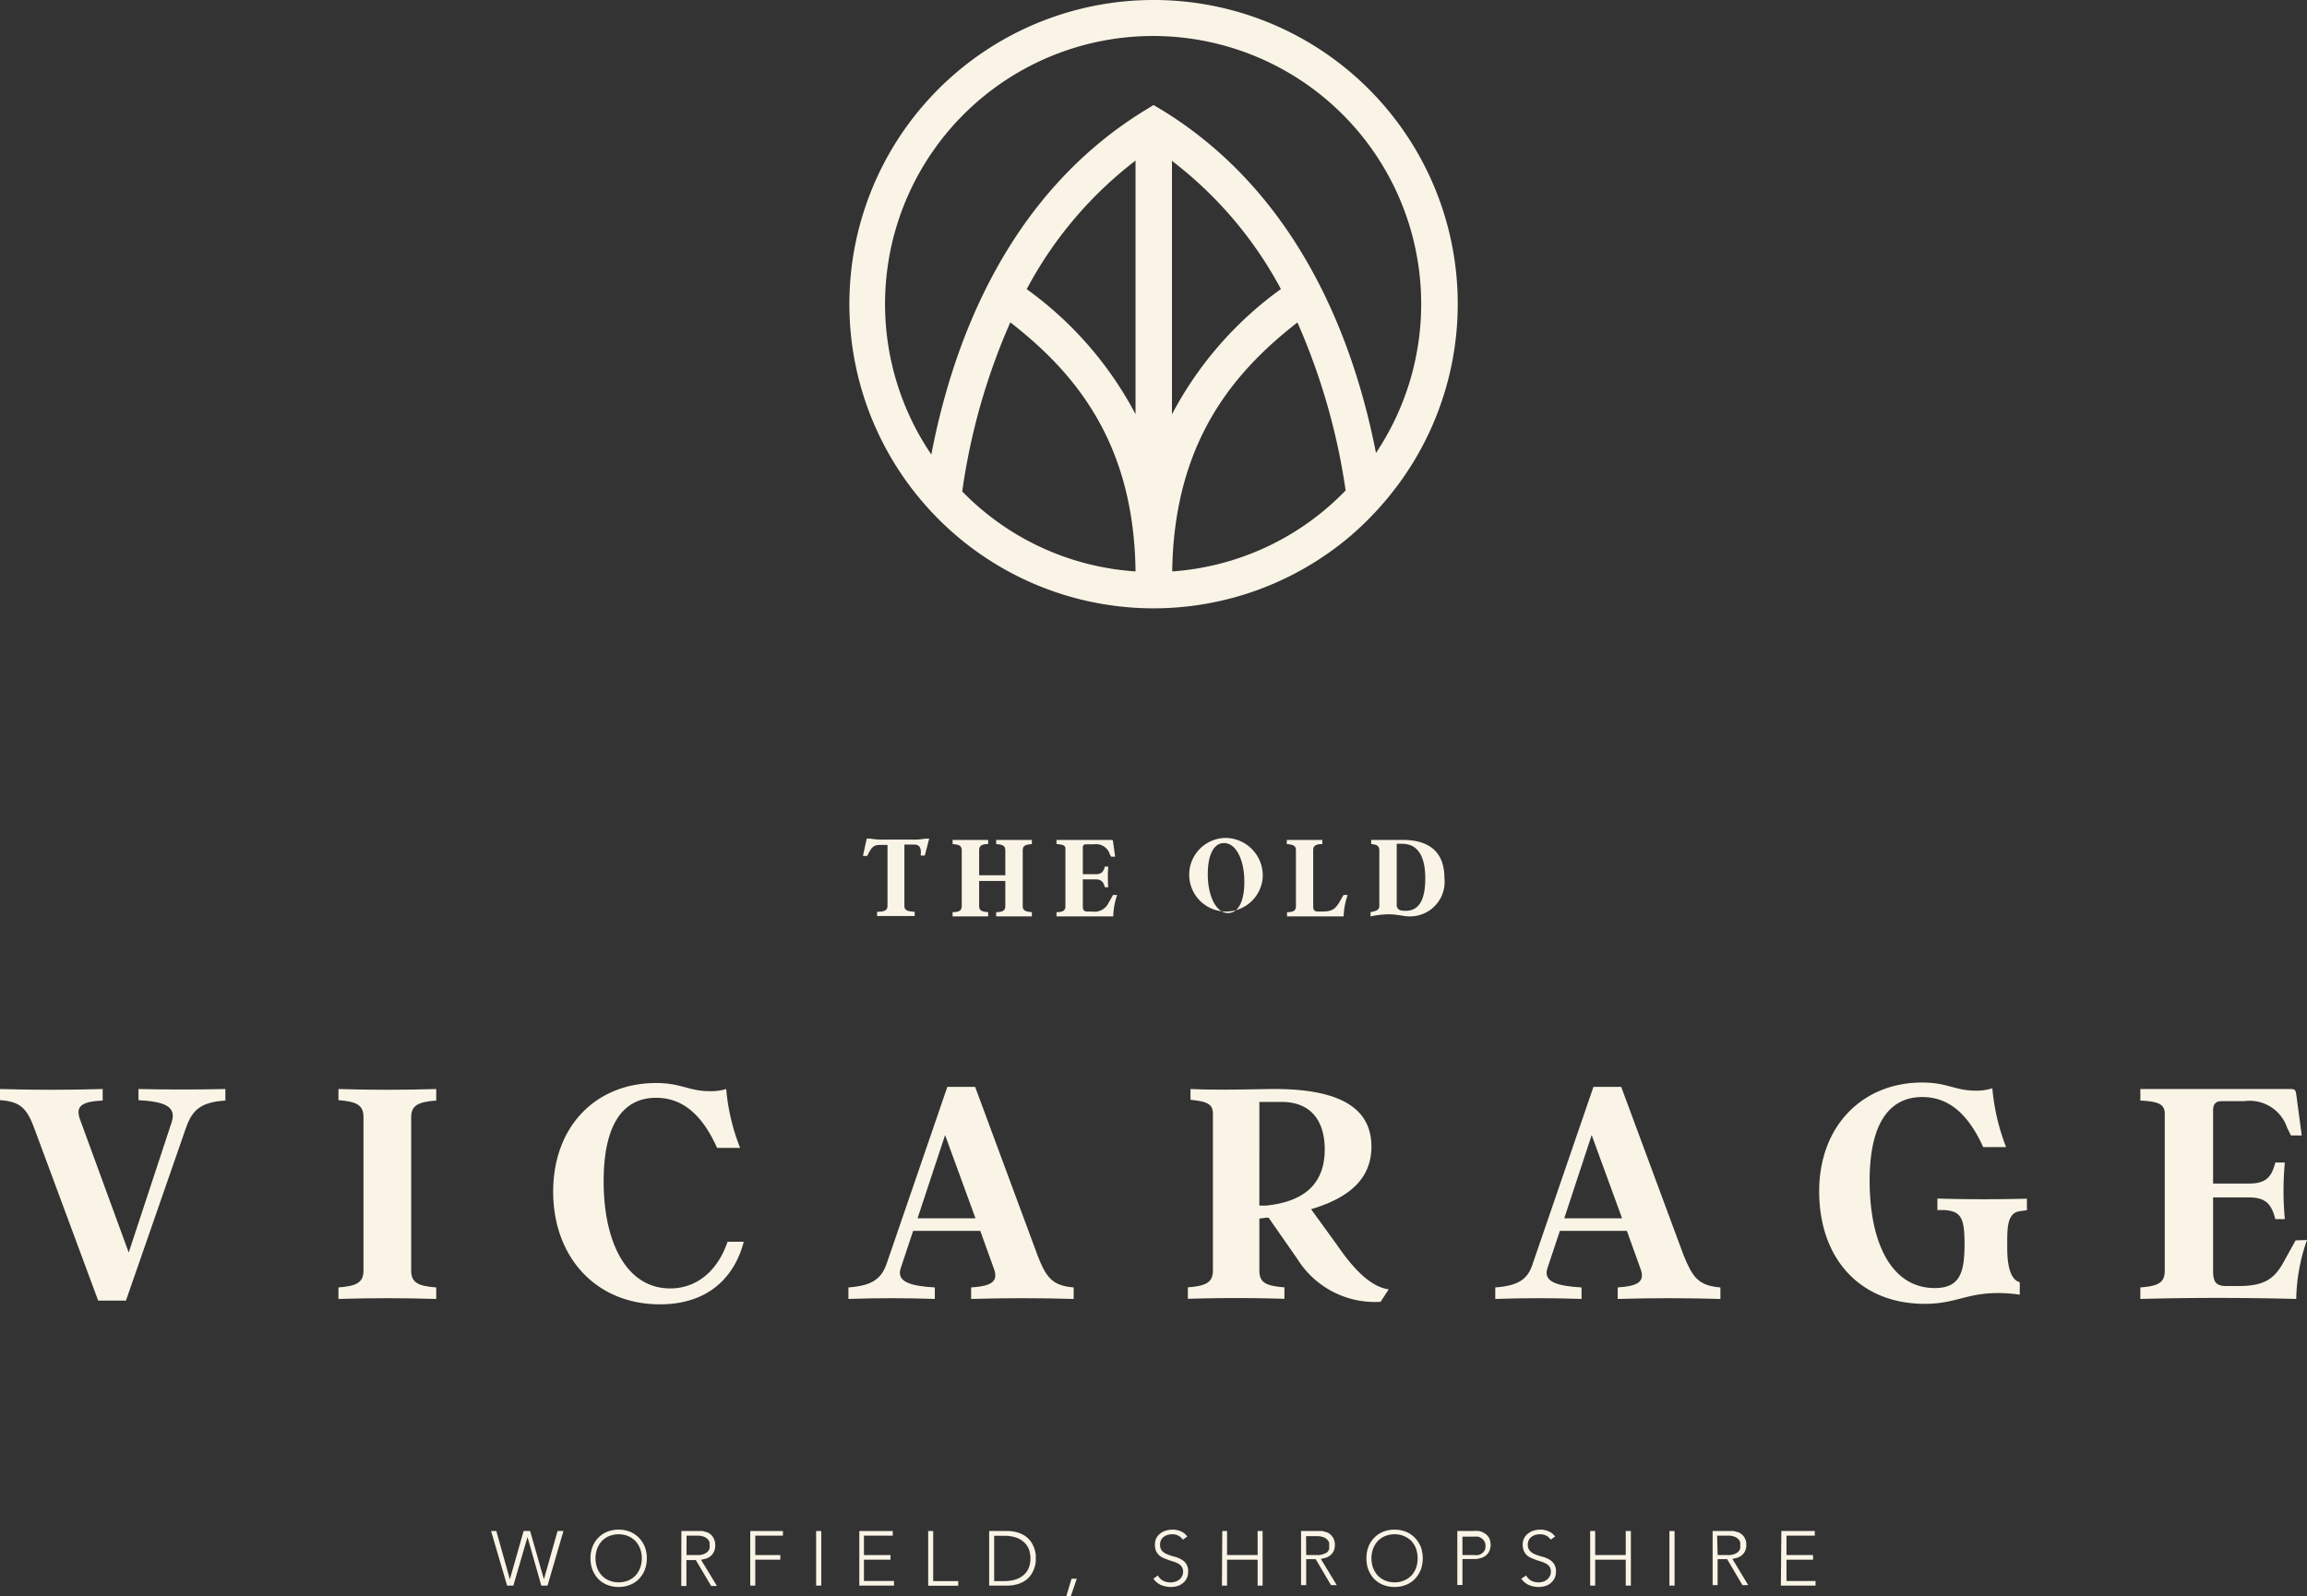 <svg xmlns="http://www.w3.org/2000/svg" viewBox="0 0 184.25 127.52"><rect x="0" y="0" width="184.25" height="127.52" fill="#333333" stroke="none"/><defs><style>.cls-1{fill:#f9f4e6;}</style></defs><title>Primary Logo (Brand White)</title><g id="Layer_2" data-name="Layer 2"><g id="Layer_1-2" data-name="Layer 1"><path class="cls-1" d="M18,87v.92c-1.89.13-2.62.68-3.14,2.16L10.06,103.9H7.84l-5-13.49C2.22,88.7,1.79,88,0,87.89V87q4.1.12,8.2,0v.92C6.6,88,6,88.32,6.38,89.4l3.9,10.66,3.43-10.41c.44-1.33-.73-1.65-2.65-1.76V87C13.31,87.05,15.74,87.05,18,87Z"/><path class="cls-1" d="M34.84,102.85v.92c-2.57-.08-5.24-.08-7.81,0v-.92c1.48-.11,2-.41,2-1.35V89.24c0-.94-.52-1.24-2-1.35V87c2.57.08,5.24.08,7.81,0v.92c-1.49.11-2,.41-2,1.35V101.5C32.84,102.44,33.35,102.74,34.84,102.85Z"/><path class="cls-1" d="M59.4,99.2c-.62,2.43-2.48,5-6.7,5-5.09,0-8.52-3.76-8.52-9s3.43-8.68,8.22-8.68c2,0,2.62.65,4.27.65A4.12,4.12,0,0,0,58,87a16.54,16.54,0,0,0,1.11,4.7H57.27c-1.08-2.4-2.57-4-4.87-4-2.68,0-4.19,2.19-4.19,6.68,0,4.79,1.78,8.55,5.32,8.55,1.76,0,3.63-1,4.58-3.73Z"/><path class="cls-1" d="M85.75,102.85v.92q-4.09-.12-8.19,0v-.92c1.59-.11,2.22-.44,1.81-1.52l-1.08-3H72.93l-1,3c-.35,1.08.81,1.41,2.73,1.52v.92c-2.24-.08-4.68-.08-6.9,0v-.92c1.9-.14,2.63-.68,3.06-1.92l4.84-14.1h2.22l5,13.5C83.54,102,84,102.71,85.75,102.85Zm-7.84-5.52-2.43-6.65-2.2,6.65Z"/><path class="cls-1" d="M110.91,103l-.65,1a7.31,7.31,0,0,1-6.65-3.43l-2.3-3.3a.21.21,0,0,1-.13,0l-.6.08v4.14c0,.94.46,1.24,2,1.35v.92q-3.86-.12-7.71,0v-.92c1.49-.11,2-.41,2-1.35V89c0-.82-.46-1-1.79-1.14V87c2.62.11,5.22,0,6.74,0,5.92,0,7.71,2,7.71,4.6,0,2.32-1.44,4-4.82,5l2.06,2.84C108.21,101.55,109.56,102.82,110.91,103Zm-10.33-6.69.54,0c3.46-.35,4.68-2.11,4.68-4.49,0-2.16-1-3.79-3.46-3.79h-1.76Z"/><path class="cls-1" d="M137.4,102.85v.92q-4.11-.12-8.2,0v-.92c1.6-.11,2.22-.44,1.81-1.52l-1.08-3h-5.35l-1,3c-.35,1.08.81,1.41,2.73,1.52v.92c-2.24-.08-4.68-.08-6.89,0v-.92c1.89-.14,2.62-.68,3-1.92l4.84-14.1h2.22l5,13.5C135.18,102,135.61,102.71,137.4,102.85Zm-7.85-5.52-2.43-6.65-2.19,6.65Z"/><path class="cls-1" d="M161.88,95.76v.92l-.57.08c-1.08.16-1,1.49-1,3s.33,2.51,1,2.67v1a11.7,11.7,0,0,0-1.73-.13c-2.57,0-3.38.86-5.87.86-5.06,0-8.42-3.51-8.42-9,0-5.19,3.44-8.68,8.23-8.68,2,0,2.62.65,4.27.65a4.12,4.12,0,0,0,1.33-.19,16.86,16.86,0,0,0,1.1,4.7h-1.83c-1.09-2.4-2.57-4-4.87-4-2.68,0-4.2,2.19-4.2,6.68,0,4.92,1.71,8.58,5.2,8.58,2,0,2.38-1.22,2.38-3.52,0-2.11-.3-2.6-1.57-2.71l-.6,0v-.92C157.17,95.82,159.42,95.82,161.88,95.76Z"/><path class="cls-1" d="M184.25,99.06a14.84,14.84,0,0,0-.86,4.71c-4.36-.11-8.28-.11-12.45,0v-.92c1.49-.11,1.95-.41,1.95-1.35V89c0-.78-.46-1-1.95-1.08V87h12c.35,0,.41.08.46.49l.43,3.22h-.86l-.3-.6a3.16,3.16,0,0,0-3.44-2.14h-1.81c-.46,0-.67.25-.67.73v5.85h2.89c1.35,0,1.79-.54,2.08-1.68h.76a24.37,24.37,0,0,0,0,4.52h-.76c-.29-1.11-.7-1.73-2.08-1.73h-2.89v5.87c0,.94.27,1.21,1.11,1.21h.89c2,0,2.84-.51,3.59-1.84l1-1.81Z"/><path class="cls-1" d="M74.21,67l-.35,1.35h-.33c.09-.74-.19-.88-.54-.88h-.76v4.88c0,.35.18.45.82.49v.34c-1,0-2,0-3,0v-.34c.64,0,.83-.14.83-.49V67.5h-.62c-.45,0-.65.15-1,.88h-.34L69.22,67h.32a5.18,5.18,0,0,0,1.14.07h2.07A5.08,5.08,0,0,0,73.88,67Z"/><path class="cls-1" d="M81.68,67.92v4.46c0,.35.19.45.73.49v.34c-.94,0-1.91,0-2.85,0v-.34c.54,0,.73-.14.73-.49v-2H78.2v2c0,.35.18.45.72.49v.34c-.93,0-1.91,0-2.84,0v-.34c.54,0,.73-.14.73-.49V67.92c0-.34-.19-.45-.73-.49V67.1c.93,0,1.91,0,2.84,0v.33c-.54,0-.72.15-.72.49v2h2.09v-2c0-.34-.19-.45-.73-.49V67.1c.94,0,1.91,0,2.85,0v.33C81.87,67.47,81.68,67.58,81.68,67.92Z"/><path class="cls-1" d="M89.22,71.5a5.68,5.68,0,0,0-.31,1.71c-1.58,0-3,0-4.53,0v-.34c.54,0,.71-.14.71-.49V67.82c0-.28-.17-.35-.71-.39V67.1h4.35c.13,0,.15,0,.17.17l.16,1.17h-.32l-.11-.21a1.14,1.14,0,0,0-1.25-.78h-.66q-.24,0-.24.27v2.12h1c.49,0,.65-.19.76-.61h.27a11.36,11.36,0,0,0,0,1.65h-.27c-.11-.41-.26-.63-.76-.63h-1v2.13c0,.35.1.44.4.44h.33a1.24,1.24,0,0,0,1.31-.66l.37-.66Z"/><path class="cls-1" d="M100.84,70.19a2.94,2.94,0,1,1-2.93-3.25A3,3,0,0,1,100.84,70.19Zm-1.46.25c0-1.73-.65-3.09-1.63-3.09-.74,0-1.29.81-1.29,2.5s.64,3.09,1.62,3.09C98.83,72.94,99.38,72.14,99.38,70.44Z"/><path class="cls-1" d="M107.63,71.5a5.71,5.71,0,0,0-.32,1.71c-1.58,0-3,0-4.52,0v-.34c.54,0,.71-.14.71-.49V67.92c0-.34-.19-.45-.73-.49V67.1c.93,0,1.91,0,2.84,0v.33c-.54,0-.73.15-.73.49v4.46c0,.35.1.44.41.44h.32c.74,0,1-.18,1.31-.66l.38-.66Z"/><path class="cls-1" d="M115.36,70.15a2.76,2.76,0,0,1-2.76,3.06c-.5,0-1-.17-1.71-.17a7.58,7.58,0,0,0-1.43.17v-.34c.49-.1.7-.18.7-.51V67.94c0-.34-.16-.47-.65-.51V67.1c1,0,1.68,0,2.53,0C114,67.1,115.36,67.94,115.36,70.15Zm-1.53,0c0-1.71-.58-2.74-1.84-2.74a4.27,4.27,0,0,0-.44,0v4.88c0,.43.38.47.63.47C113.44,72.82,113.83,71.68,113.83,70.19Z"/><path class="cls-1" d="M92.13,45.65v.45h0v-.45Z"/><rect class="cls-1" x="92.12" y="45.65" width="0.01" height="0.45"/><path class="cls-1" d="M92.13,0A24.29,24.29,0,0,0,73.78,40.21a24.27,24.27,0,0,0,34.13,2.56,24.83,24.83,0,0,0,2.61-2.62A24.28,24.28,0,0,0,92.13,0ZM90.72,46.1h0v-.45a21.25,21.25,0,0,1-13.87-6.39,51,51,0,0,1,3.84-13.51c5.07,3.95,9.88,9.51,10,19.9h0ZM82,23.1a31.58,31.58,0,0,1,8.69-10.27V33.09A28.91,28.91,0,0,0,82,23.1Zm20.29,0a28.91,28.91,0,0,0-8.69,10l0-20.25A31.7,31.7,0,0,1,102.31,23.11ZM93.62,45.65v.45h0v-.45h0c.14-10.37,4.94-15.95,10-19.89a51.61,51.61,0,0,1,3.85,13.42A21.31,21.31,0,0,1,93.62,45.65Zm16.28-9.43c-1.72-8.84-6.06-20.61-17-27.37l-.77-.46-.75.46c-11,6.79-15.3,18.6-17,27.46a21.41,21.41,0,1,1,35.49-.09Z"/><path class="cls-1" d="M92.13,45.65v.45h0v-.45Z"/><path class="cls-1" d="M39.22,122.31h.42l1.08,3.86h0l1.1-3.86h.52l1.1,3.86h0l1.09-3.86H45l-1.27,4.36h-.5l-1.1-3.88h0L41,126.67h-.5Z"/><path class="cls-1" d="M47.16,124.49a2.51,2.51,0,0,1,.16-.92,2.11,2.11,0,0,1,1.17-1.2,2.51,2.51,0,0,1,.92-.17,2.42,2.42,0,0,1,.91.17,2.12,2.12,0,0,1,.71.48,2.36,2.36,0,0,1,.47.72,2.72,2.72,0,0,1,0,1.84,2.41,2.41,0,0,1-.47.73,2,2,0,0,1-.71.47,2.42,2.42,0,0,1-.91.17,2.51,2.51,0,0,1-.92-.17,2.15,2.15,0,0,1-.71-.47,2.38,2.38,0,0,1-.46-.73A2.51,2.51,0,0,1,47.16,124.49Zm.4,0a2.38,2.38,0,0,0,.13.76,2,2,0,0,0,.37.61,1.72,1.72,0,0,0,.58.4,2.05,2.05,0,0,0,1.54,0,1.82,1.82,0,0,0,.58-.4,2,2,0,0,0,.37-.61,2.29,2.29,0,0,0,0-1.52,2,2,0,0,0-.37-.61,1.82,1.82,0,0,0-.58-.4,2.05,2.05,0,0,0-1.54,0,1.72,1.72,0,0,0-.58.4,2,2,0,0,0-.37.61A2.38,2.38,0,0,0,47.56,124.49Z"/><path class="cls-1" d="M54.42,122.31H55.8l.32,0,.35.1a1,1,0,0,1,.32.2,1.11,1.11,0,0,1,.33.81A1.07,1.07,0,0,1,57,124a.89.89,0,0,1-.27.33,1,1,0,0,1-.36.19l-.38.09,1.27,2.09h-.46l-1.23-2.07h-.75v2.07h-.41Zm.41,1.92h.86a1.32,1.32,0,0,0,.52-.08,1,1,0,0,0,.31-.19.76.76,0,0,0,.15-.26.75.75,0,0,0,0-.24.77.77,0,0,0,0-.25.73.73,0,0,0-.15-.25.87.87,0,0,0-.31-.2,1.54,1.54,0,0,0-.52-.08h-.86Z"/><path class="cls-1" d="M59.92,122.31h2.61v.37H60.32v1.55h2v.37h-2v2.07h-.4Z"/><path class="cls-1" d="M65.18,122.31h.41v4.36h-.41Z"/><path class="cls-1" d="M68.63,122.31H71.3v.37H69v1.55h2.12v.37H69v1.7H71.4v.37H68.63Z"/><path class="cls-1" d="M74.13,122.31h.4v4h2v.37H74.13Z"/><path class="cls-1" d="M79,122.31h1.35a3,3,0,0,1,1,.14,2.11,2.11,0,0,1,.65.35,1.81,1.81,0,0,1,.41.48,2.12,2.12,0,0,1,.22.5,2,2,0,0,1,.09.44,1.66,1.66,0,0,1,0,.27,1.59,1.59,0,0,1,0,.27,2,2,0,0,1-.09.44,2,2,0,0,1-.22.5,1.81,1.81,0,0,1-.41.48,2.11,2.11,0,0,1-.65.35,3,3,0,0,1-1,.14H79Zm.4,4h.84a3,3,0,0,0,.81-.11,1.82,1.82,0,0,0,.65-.33,1.55,1.55,0,0,0,.44-.56,2.13,2.13,0,0,0,0-1.62,1.64,1.64,0,0,0-.44-.56,1.82,1.82,0,0,0-.65-.33,3,3,0,0,0-.81-.11H79.4Z"/><path class="cls-1" d="M85.58,126.12H86l-.48,1.4h-.36Z"/><path class="cls-1" d="M92.47,125.86a1.06,1.06,0,0,0,.42.42,1.31,1.31,0,0,0,1,.07,1,1,0,0,0,.31-.17.9.9,0,0,0,.21-.27.78.78,0,0,0,.08-.35.68.68,0,0,0-.35-.62,2,2,0,0,0-.36-.17l-.42-.13-.41-.16a1.34,1.34,0,0,1-.36-.22,1,1,0,0,1-.26-.35,1.31,1.31,0,0,1-.09-.52,1.19,1.19,0,0,1,.11-.51,1.12,1.12,0,0,1,.31-.37,1.37,1.37,0,0,1,.45-.23,1.84,1.84,0,0,1,.53-.08,1.65,1.65,0,0,1,.66.13,1.16,1.16,0,0,1,.52.42l-.35.25a1,1,0,0,0-.36-.32,1,1,0,0,0-.49-.11,1.5,1.5,0,0,0-.37.05,1,1,0,0,0-.31.16.64.64,0,0,0-.21.25.71.71,0,0,0-.08.36.73.73,0,0,0,.16.51,1.13,1.13,0,0,0,.42.27,3.42,3.42,0,0,0,.54.18,2.33,2.33,0,0,1,.54.21,1.12,1.12,0,0,1,.42.36,1.06,1.06,0,0,1,.16.64,1.1,1.1,0,0,1-.11.52,1,1,0,0,1-.3.38,1.14,1.14,0,0,1-.43.24,1.75,1.75,0,0,1-.51.08,2.11,2.11,0,0,1-.8-.15,1.44,1.44,0,0,1-.62-.51Z"/><path class="cls-1" d="M97.62,122.31H98v1.92h2.44v-1.92h.4v4.36h-.4V124.6H98v2.07h-.41Z"/><path class="cls-1" d="M103.91,122.31h1.38l.32,0,.35.1a1,1,0,0,1,.32.2,1.17,1.17,0,0,1,.24.33,1.14,1.14,0,0,1,.09.48,1.07,1.07,0,0,1-.11.51.89.89,0,0,1-.27.33,1,1,0,0,1-.36.19l-.38.09,1.27,2.09h-.46l-1.22-2.07h-.76v2.07h-.41Zm.41,1.92h.86a1.29,1.29,0,0,0,.52-.08A.91.91,0,0,0,106,124a.54.54,0,0,0,.15-.26.75.75,0,0,0,0-.24.77.77,0,0,0,0-.25A.51.51,0,0,0,106,123a.79.79,0,0,0-.31-.2,1.49,1.49,0,0,0-.52-.08h-.86Z"/><path class="cls-1" d="M109.13,124.49a2.51,2.51,0,0,1,.16-.92,2.11,2.11,0,0,1,1.17-1.2,2.51,2.51,0,0,1,.92-.17,2.42,2.42,0,0,1,.91.17,2.12,2.12,0,0,1,.71.48,2.36,2.36,0,0,1,.47.72,2.72,2.72,0,0,1,0,1.84,2.41,2.41,0,0,1-.47.73,2,2,0,0,1-.71.47,2.42,2.42,0,0,1-.91.17,2.51,2.51,0,0,1-.92-.17,2.15,2.15,0,0,1-.71-.47,2.38,2.38,0,0,1-.46-.73A2.51,2.51,0,0,1,109.13,124.49Zm.4,0a2.38,2.38,0,0,0,.13.76,2,2,0,0,0,.37.61,1.72,1.72,0,0,0,.58.4,1.92,1.92,0,0,0,.77.15,1.84,1.84,0,0,0,.76-.15,1.76,1.76,0,0,0,.59-.4,2,2,0,0,0,.37-.61,2.47,2.47,0,0,0,0-1.52,2,2,0,0,0-.37-.61,1.76,1.76,0,0,0-.59-.4,1.84,1.84,0,0,0-.76-.15,1.92,1.92,0,0,0-.77.15,1.72,1.72,0,0,0-.58.4,2,2,0,0,0-.37.61A2.38,2.38,0,0,0,109.53,124.49Z"/><path class="cls-1" d="M116.39,122.31h1.26a2.59,2.59,0,0,1,.47,0,1.44,1.44,0,0,1,.46.19,1,1,0,0,1,.34.35,1.19,1.19,0,0,1,.13.56,1.13,1.13,0,0,1-.11.51.94.94,0,0,1-.29.36,1.17,1.17,0,0,1-.42.2,1.57,1.57,0,0,1-.49.07h-.94v2.07h-.41Zm.41,1.92h.92a1.32,1.32,0,0,0,.34,0,.7.7,0,0,0,.29-.13.66.66,0,0,0,.21-.23.7.7,0,0,0,.08-.37.63.63,0,0,0-.08-.35.88.88,0,0,0-.22-.25.92.92,0,0,0-.3-.14,2.09,2.09,0,0,0-.35,0h-.89Z"/><path class="cls-1" d="M121.89,125.86a1,1,0,0,0,.41.42,1.21,1.21,0,0,0,.58.13,1.12,1.12,0,0,0,.38-.06.92.92,0,0,0,.31-.17.9.9,0,0,0,.21-.27.67.67,0,0,0,.08-.35.71.71,0,0,0-.09-.38.75.75,0,0,0-.26-.24,2,2,0,0,0-.36-.17l-.41-.13-.41-.16a1.25,1.25,0,0,1-.37-.22,1,1,0,0,1-.25-.35,1.3,1.3,0,0,1-.1-.52,1.07,1.07,0,0,1,.12-.51,1,1,0,0,1,.31-.37,1.32,1.32,0,0,1,.44-.23,1.89,1.89,0,0,1,.53-.08,1.59,1.59,0,0,1,.66.13,1.18,1.18,0,0,1,.53.42l-.35.25a1,1,0,0,0-.36-.32,1.07,1.07,0,0,0-.49-.11,1.58,1.58,0,0,0-.38.05,1,1,0,0,0-.31.16.64.64,0,0,0-.21.25.83.83,0,0,0-.08.36.73.73,0,0,0,.17.51,1.17,1.17,0,0,0,.41.27,4.27,4.27,0,0,0,.54.18,2.41,2.41,0,0,1,.55.21,1.18,1.18,0,0,1,.41.36,1.06,1.06,0,0,1,.17.64,1.24,1.24,0,0,1-.11.52,1.26,1.26,0,0,1-.3.38,1.18,1.18,0,0,1-.44.24,1.7,1.7,0,0,1-.51.08,2.06,2.06,0,0,1-.79-.15,1.44,1.44,0,0,1-.62-.51Z"/><path class="cls-1" d="M127,122.31h.4v1.92h2.44v-1.92h.41v4.36h-.41V124.6h-2.44v2.07H127Z"/><path class="cls-1" d="M133.33,122.31h.41v4.36h-.41Z"/><path class="cls-1" d="M136.78,122.31h1.37l.32,0,.36.1a1.22,1.22,0,0,1,.32.2,1.06,1.06,0,0,1,.32.81,1.07,1.07,0,0,1-.11.51.89.89,0,0,1-.27.33,1,1,0,0,1-.36.19l-.37.09,1.26,2.09h-.46l-1.22-2.07h-.76v2.07h-.4Zm.4,1.92H138a1.26,1.26,0,0,0,.52-.08.82.82,0,0,0,.31-.19.54.54,0,0,0,.15-.26.75.75,0,0,0,0-.24.77.77,0,0,0,0-.25.51.51,0,0,0-.15-.25.72.72,0,0,0-.31-.2,1.45,1.45,0,0,0-.52-.08h-.86Z"/><path class="cls-1" d="M142.27,122.31h2.67v.37h-2.26v1.55h2.12v.37h-2.12v1.7H145v.37h-2.77Z"/></g></g></svg>
